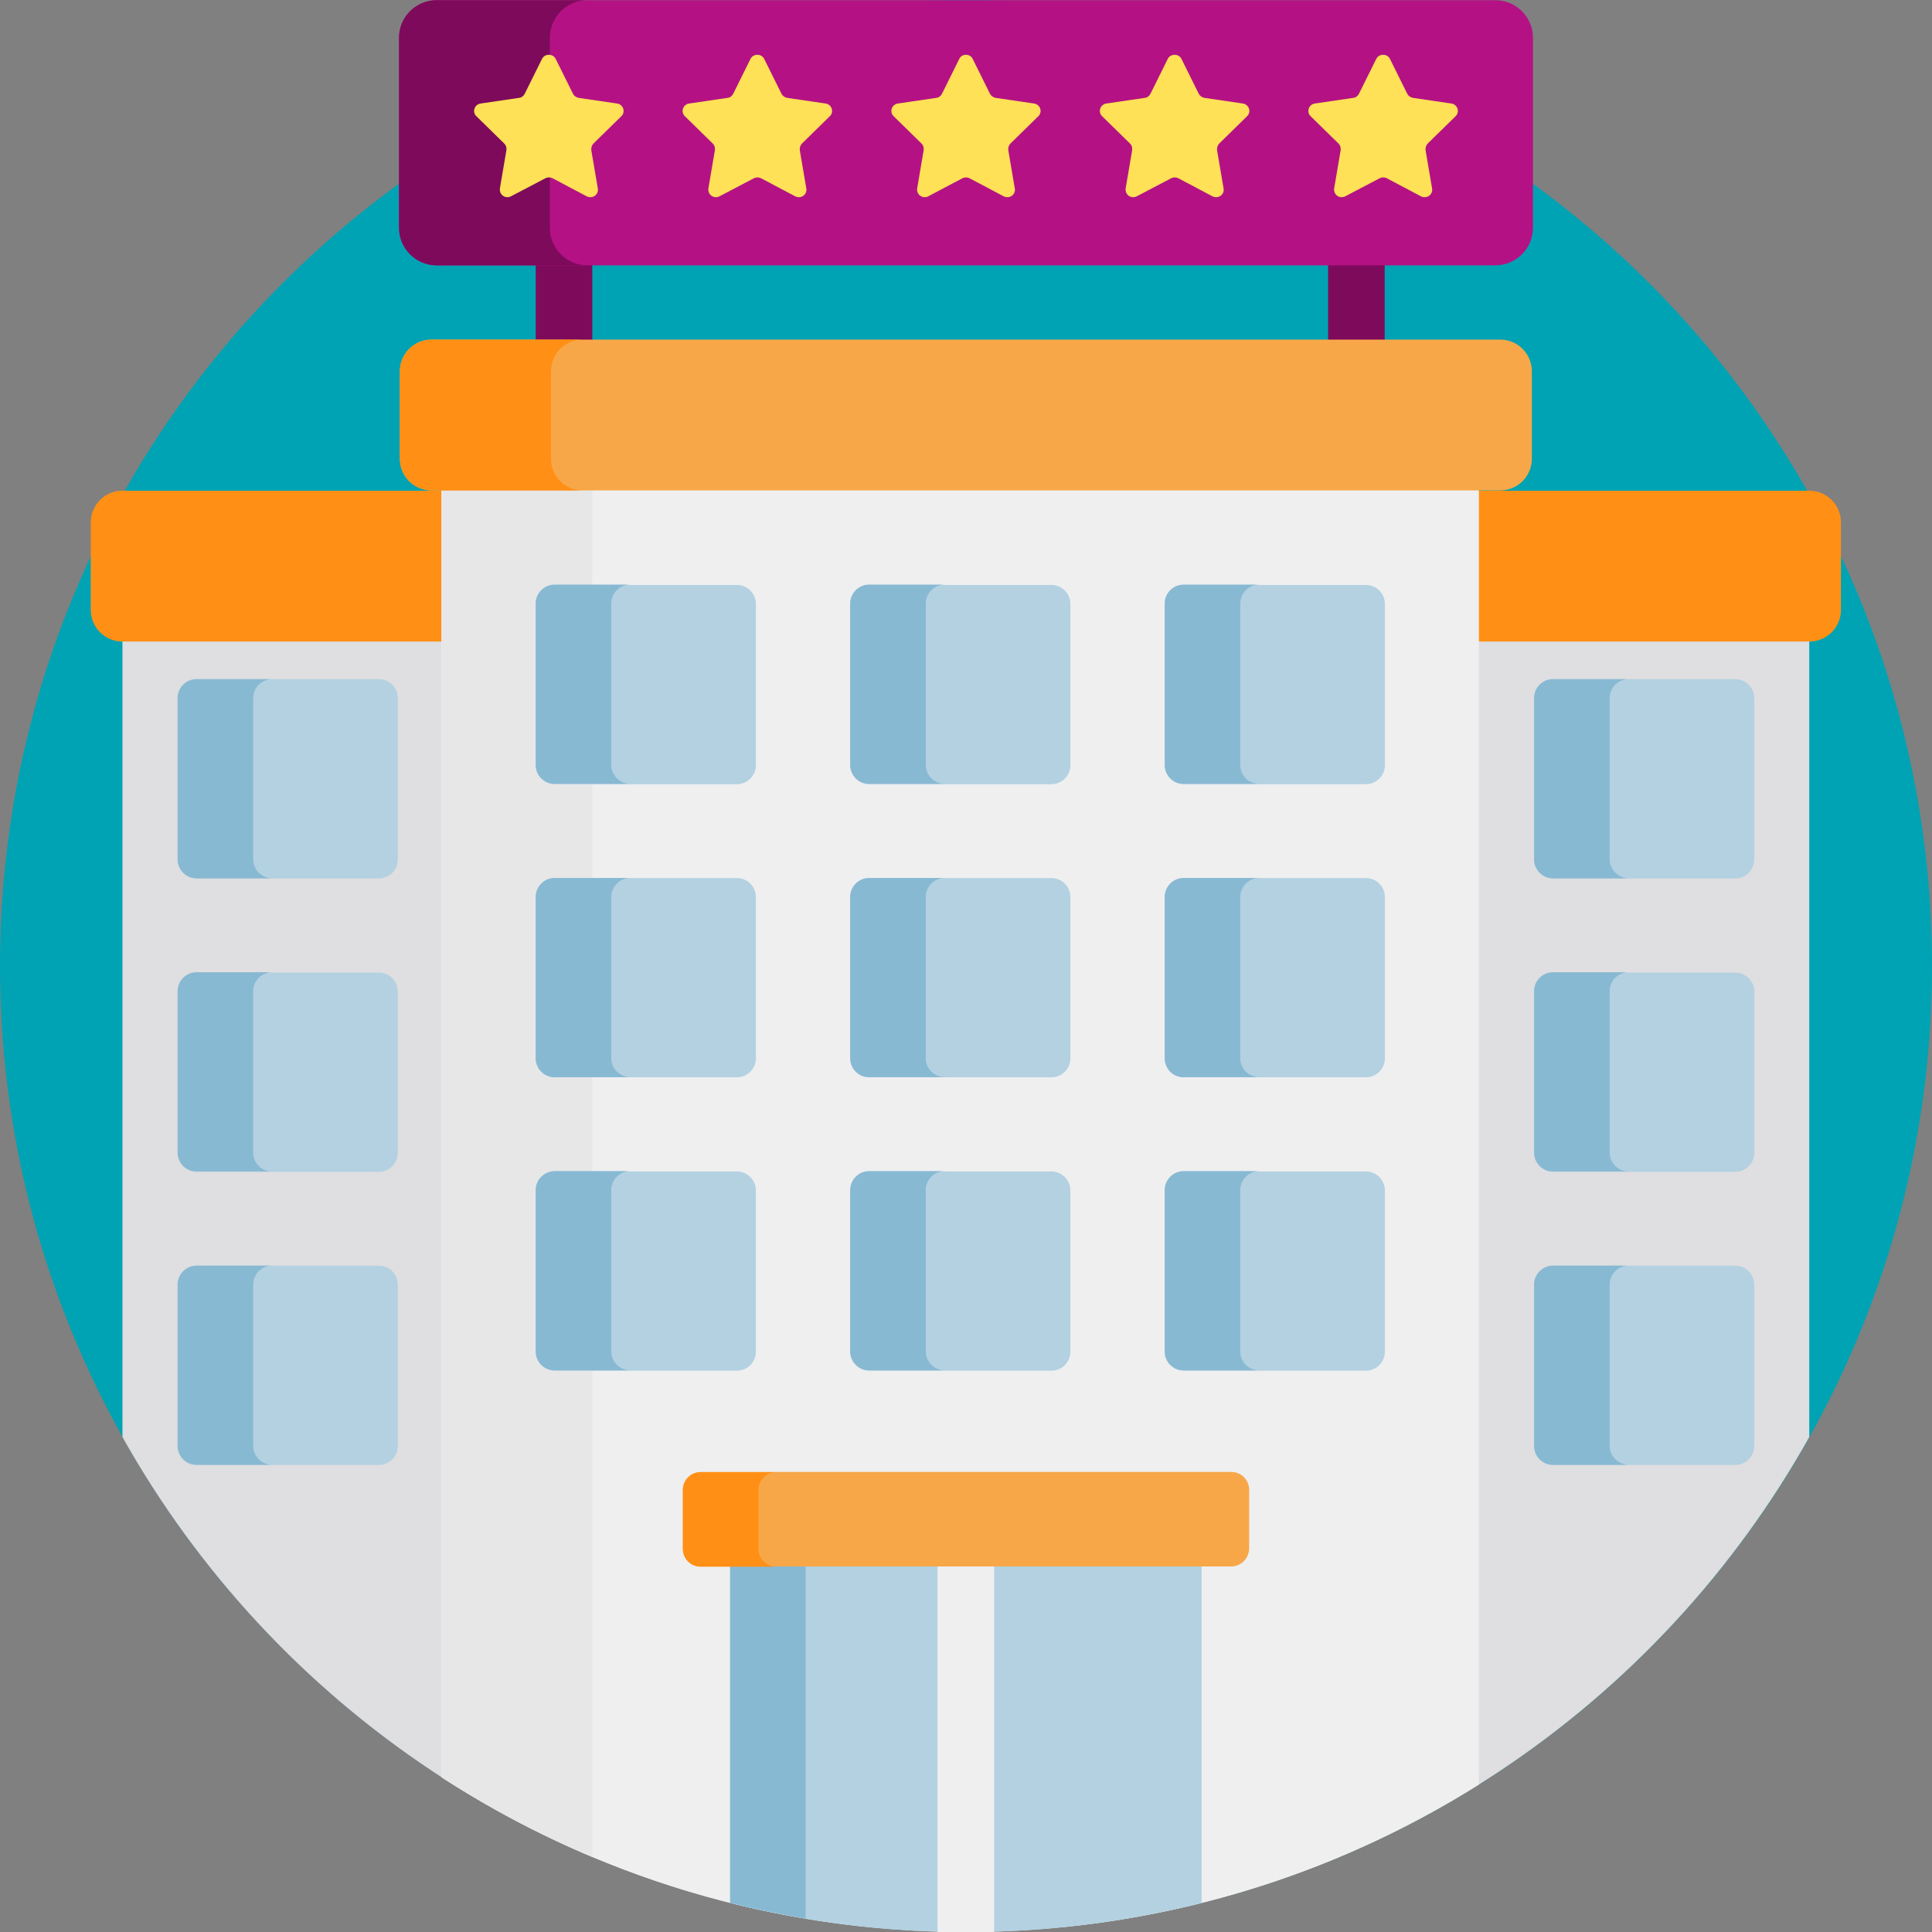 <?xml version="1.0" encoding="utf-8"?>
<!-- Generator: Adobe Illustrator 28.0.0, SVG Export Plug-In . SVG Version: 6.00 Build 0)  -->
<svg version="1.1" id="svg6669" xmlns:svg="http://www.w3.org/2000/svg"
	 xmlns="http://www.w3.org/2000/svg" xmlns:xlink="http://www.w3.org/1999/xlink" x="0px" y="0px" viewBox="0 0 682.7 682.7"
	 style="enable-background:new 0 0 682.7 682.7;" xml:space="preserve">
<rect x="0" y="0" width="682.7" height="682.7" fill="#808080" stroke="none"/>
<style type="text/css">
	.st0{fill:none;}
	.st1{fill:#00A3B3;}
	.st2{fill:#7E0A5C;}
	.st3{fill:#DFDEE0;}
	.st4{fill:#FF9015;}
	.st5{fill:#B3D1E1;}
	.st6{fill:#88B9D3;}
	.st7{fill:#EFEFF0;}
	.st8{fill:#F8A748;}
	.st9{fill:#E7E7E8;}
	.st10{fill:#B41284;}
	.st11{fill:#FFE157;}
</style>
<rect y="0" class="st0" width="682.7" height="682.7"/>
<g id="g6685" transform="translate(512,256)">
	<path id="path6687" class="st1" d="M170.7,85.3c0,188.5-152.8,341.3-341.3,341.3S-512,273.8-512,85.3S-359.2-256-170.7-256
		S170.7-103.2,170.7,85.3"/>
</g>
<path id="path6689" class="st2" d="M209.3,136.2h-20V68.1h20V136.2z"/>
<path id="path6691" class="st2" d="M489.3,136.2h-20V68.1h20V136.2z"/>
<g id="g6693" transform="translate(479.53,347)">
	<path id="path6695" class="st3" d="M159.8-127v287.8C106.6,255.9,9.2,322.9-104.6,334c-4.1-2.3-6.9-6.7-6.9-11.7V-127
		c0-7.4,6-13.3,13.3-13.3h244.7C153.9-140.3,159.8-134.4,159.8-127"/>
</g>
<g id="g6697" transform="translate(479.53,342)">
	<path id="path6699" class="st4" d="M159.8-115.3h-271.4c-6.2,0-11.2-5-11.2-11.2v-30.9c0-6.2,5-11.2,11.2-11.2h271.4
		c6.2,0,11.2,5,11.2,11.2v30.9C171-120.3,166-115.3,159.8-115.3"/>
</g>
<g id="g6701" transform="translate(411.597,332)">
	<path id="path6703" class="st5" d="M137.2-92h64.4c3.7,0,6.7,3,6.7,6.7v57c0,3.7-3,6.7-6.7,6.7h-64.4c-3.7,0-6.7-3-6.7-6.7v-57
		C130.5-89,133.5-92,137.2-92"/>
</g>
<g id="g6705" transform="translate(426.597,284.277)">
	<path id="path6707" class="st6" d="M142.2,19.4v-57c0-3.7,3-6.7,6.7-6.7h-26.7c-3.7,0-6.7,3-6.7,6.7v57c0,3.7,3,6.7,6.7,6.7h26.7
		C145.2,26,142.2,23,142.2,19.4"/>
</g>
<g id="g6709" transform="translate(411.597,254.277)">
	<path id="path6711" class="st5" d="M137.2,89.4h64.4c3.7,0,6.7,3,6.7,6.7v57c0,3.7-3,6.7-6.7,6.7h-64.4c-3.7,0-6.7-3-6.7-6.7V96
		C130.5,92.3,133.5,89.4,137.2,89.4"/>
</g>
<g id="g6713" transform="translate(426.597,206.553)">
	<path id="path6715" class="st6" d="M142.2,200.7v-57c0-3.7,3-6.7,6.7-6.7h-26.7c-3.7,0-6.7,3-6.7,6.7v57c0,3.7,3,6.7,6.7,6.7h26.7
		C145.2,207.4,142.2,204.4,142.2,200.7"/>
</g>
<g id="g6717" transform="translate(411.597,176.553)">
	<path id="path6719" class="st5" d="M137.2,270.7h64.4c3.7,0,6.7,3,6.7,6.7v57c0,3.7-3,6.7-6.7,6.7h-64.4c-3.7,0-6.7-3-6.7-6.7v-57
		C130.5,273.7,133.5,270.7,137.2,270.7"/>
</g>
<g id="g6721" transform="translate(426.597,128.83)">
	<path id="path6723" class="st6" d="M142.2,382.1v-57c0-3.7,3-6.7,6.7-6.7h-26.7c-3.7,0-6.7,3-6.7,6.7v57c0,3.7,3,6.7,6.7,6.7h26.7
		C145.2,388.7,142.2,385.7,142.2,382.1"/>
</g>
<g id="g6725" transform="translate(32.47,347)">
	<path id="path6727" class="st3" d="M10.8-127v287.8C64.1,255.9,161.5,322.9,275.3,334c4.1-2.3,6.9-6.7,6.9-11.7V-127
		c0-7.4-6-13.3-13.3-13.3H24.2C16.8-140.3,10.8-134.4,10.8-127"/>
</g>
<g id="g6729" transform="translate(32.47,342)">
	<path id="path6731" class="st4" d="M10.8-115.3h271.4c6.2,0,11.2-5,11.2-11.2v-30.9c0-6.2-5-11.2-11.2-11.2H10.8
		c-6.2,0-11.2,5-11.2,11.2v30.9C-0.4-120.3,4.6-115.3,10.8-115.3"/>
</g>
<g id="g6733" transform="translate(52.07,332)">
	<path id="path6735" class="st5" d="M17.4-92h64.4c3.7,0,6.7,3,6.7,6.7v57c0,3.7-3,6.7-6.7,6.7H17.4c-3.7,0-6.7-3-6.7-6.7v-57
		C10.7-89,13.7-92,17.4-92"/>
</g>
<g id="g6737" transform="translate(67.07,284.277)">
	<path id="path6739" class="st6" d="M22.4,19.4v-57c0-3.7,3-6.7,6.7-6.7H2.4c-3.7,0-6.7,3-6.7,6.7v57c0,3.7,3,6.7,6.7,6.7H29
		C25.3,26,22.4,23,22.4,19.4"/>
</g>
<g id="g6741" transform="translate(52.07,254.277)">
	<path id="path6743" class="st5" d="M17.4,89.4h64.4c3.7,0,6.7,3,6.7,6.7v57c0,3.7-3,6.7-6.7,6.7H17.4c-3.7,0-6.7-3-6.7-6.7V96
		C10.7,92.3,13.7,89.4,17.4,89.4"/>
</g>
<g id="g6745" transform="translate(67.07,206.553)">
	<path id="path6747" class="st6" d="M22.4,200.7v-57c0-3.7,3-6.7,6.7-6.7H2.4c-3.7,0-6.7,3-6.7,6.7v57c0,3.7,3,6.7,6.7,6.7H29
		C25.3,207.4,22.4,204.4,22.4,200.7"/>
</g>
<g id="g6749" transform="translate(52.07,176.553)">
	<path id="path6751" class="st5" d="M17.4,270.7h64.4c3.7,0,6.7,3,6.7,6.7v57c0,3.7-3,6.7-6.7,6.7H17.4c-3.7,0-6.7-3-6.7-6.7v-57
		C10.7,273.7,13.7,270.7,17.4,270.7"/>
</g>
<g id="g6753" transform="translate(67.07,128.83)">
	<path id="path6755" class="st6" d="M22.4,382.1v-57c0-3.7,3-6.7,6.7-6.7H2.4c-3.7,0-6.7,3-6.7,6.7v57c0,3.7,3,6.7,6.7,6.7H29
		C25.3,388.7,22.4,385.7,22.4,382.1"/>
</g>
<g id="g6757" transform="translate(392,402)">
	<path id="path6759" class="st7" d="M130.7-255.3H-236V226c53.4,34.6,117,54.7,185.3,54.7c66.6,0,128.8-19.1,181.3-52.1V-255.3z"/>
</g>
<g id="g6761" transform="translate(318.5,109.333)">
	<path id="path6763" class="st5" d="M106.2,427.6H-60.5v135.5c26.7,6.7,54.6,10.3,83.3,10.3s56.7-3.6,83.3-10.3V427.6z"/>
</g>
<g id="g6765" transform="translate(193.5,7.699)">
	<path id="path6767" class="st6" d="M64.5,664.7c8.8,2.2,17.7,4,26.7,5.6V529.2H64.5V664.7z"/>
</g>
<path id="path6769" class="st7" d="M351.3,682.7h-20V536.9h20V682.7z"/>
<g id="g6771" transform="translate(326.303,96.833)">
	<path id="path6773" class="st8" d="M108.8,456.7H-78.7c-3.5,0-6.3-2.8-6.3-6.3v-20.8c0-3.5,2.8-6.3,6.3-6.3h187.5
		c3.5,0,6.3,2.8,6.3,6.3v20.8C115,453.9,112.2,456.7,108.8,456.7"/>
</g>
<g id="g6775" transform="translate(201,101.53)">
	<path id="path6777" class="st4" d="M67,445.8V425c0-3.5,2.8-6.3,6.3-6.3H46.6c-3.5,0-6.3,2.8-6.3,6.3v20.8c0,3.5,2.8,6.3,6.3,6.3
		h26.7C69.8,452,67,449.2,67,445.8"/>
</g>
<g id="g6779" transform="translate(117,41.001)">
	<path id="path6781" class="st9" d="M39,587c16.8,10.9,34.7,20.4,53.3,28.2V105.7H39V587z"/>
</g>
<g id="g6783" transform="translate(397.598,382)">
	<path id="path6785" class="st8" d="M132.5-208.7h-377.6c-6.2,0-11.2-5-11.2-11.2v-30.9c0-6.2,5-11.2,11.2-11.2h377.6
		c6.2,0,11.2,5,11.2,11.2v30.9C143.7-213.7,138.7-208.7,132.5-208.7"/>
</g>
<g id="g6787" transform="translate(146,390.402)">
	<path id="path6789" class="st4" d="M48.7-228.3v-30.9c0-6.2,5-11.2,11.2-11.2H6.5c-6.2,0-11.2,5-11.2,11.2v30.9
		c0,6.2,5,11.2,11.2,11.2h53.3C53.7-217.1,48.7-222.1,48.7-228.3"/>
</g>
<g id="g6791" transform="translate(147,357)">
	<path id="path6793" class="st5" d="M49-150.3h64.4c3.7,0,6.7,3,6.7,6.7v57c0,3.7-3,6.7-6.7,6.7H49c-3.7,0-6.7-3-6.7-6.7v-57
		C42.3-147.3,45.3-150.3,49-150.3"/>
</g>
<g id="g6795" transform="translate(162,309.277)">
	<path id="path6797" class="st6" d="M54-39v-57c0-3.7,3-6.7,6.7-6.7H34c-3.7,0-6.7,3-6.7,6.7v57c0,3.7,3,6.7,6.7,6.7h26.7
		C57-32.3,54-35.3,54-39"/>
</g>
<g id="g6799" transform="translate(230.333,357)">
	<path id="path6801" class="st5" d="M76.8-150.3h64.4c3.7,0,6.7,3,6.7,6.7v57c0,3.7-3,6.7-6.7,6.7H76.8c-3.7,0-6.7-3-6.7-6.7v-57
		C70.1-147.3,73.1-150.3,76.8-150.3"/>
</g>
<g id="g6803" transform="translate(245.333,309.277)">
	<path id="path6805" class="st6" d="M81.8-39v-57c0-3.7,3-6.7,6.7-6.7H61.8c-3.7,0-6.7,3-6.7,6.7v57c0,3.7,3,6.7,6.7,6.7h26.7
		C84.8-32.3,81.8-35.3,81.8-39"/>
</g>
<g id="g6807" transform="translate(147,279.277)">
	<path id="path6809" class="st5" d="M49,31h64.4c3.7,0,6.7,3,6.7,6.7v57c0,3.7-3,6.7-6.7,6.7H49c-3.7,0-6.7-3-6.7-6.7v-57
		C42.3,34,45.3,31,49,31"/>
</g>
<g id="g6811" transform="translate(230.333,279.277)">
	<path id="path6813" class="st5" d="M76.8,31h64.4c3.7,0,6.7,3,6.7,6.7v57c0,3.7-3,6.7-6.7,6.7H76.8c-3.7,0-6.7-3-6.7-6.7v-57
		C70.1,34,73.1,31,76.8,31"/>
</g>
<g id="g6815" transform="translate(162,231.553)">
	<path id="path6817" class="st6" d="M54,142.4v-57c0-3.7,3-6.7,6.7-6.7H34c-3.7,0-6.7,3-6.7,6.7v57c0,3.7,3,6.7,6.7,6.7h26.7
		C57,149,54,146.1,54,142.4"/>
</g>
<g id="g6819" transform="translate(245.333,231.553)">
	<path id="path6821" class="st6" d="M81.8,142.4v-57c0-3.7,3-6.7,6.7-6.7H61.8c-3.7,0-6.7,3-6.7,6.7v57c0,3.7,3,6.7,6.7,6.7h26.7
		C84.8,149,81.8,146.1,81.8,142.4"/>
</g>
<g id="g6823" transform="translate(147,201.553)">
	<path id="path6825" class="st5" d="M49,212.4h64.4c3.7,0,6.7,3,6.7,6.7v57c0,3.7-3,6.7-6.7,6.7H49c-3.7,0-6.7-3-6.7-6.7v-57
		C42.3,215.4,45.3,212.4,49,212.4"/>
</g>
<g id="g6827" transform="translate(230.333,201.553)">
	<path id="path6829" class="st5" d="M76.8,212.4h64.4c3.7,0,6.7,3,6.7,6.7v57c0,3.7-3,6.7-6.7,6.7H76.8c-3.7,0-6.7-3-6.7-6.7v-57
		C70.1,215.4,73.1,212.4,76.8,212.4"/>
</g>
<g id="g6831" transform="translate(162,153.83)">
	<path id="path6833" class="st6" d="M54,323.7v-57c0-3.7,3-6.7,6.7-6.7H34c-3.7,0-6.7,3-6.7,6.7v57c0,3.7,3,6.7,6.7,6.7h26.7
		C57,330.4,54,327.4,54,323.7"/>
</g>
<g id="g6835" transform="translate(245.333,153.83)">
	<path id="path6837" class="st6" d="M81.8,323.7v-57c0-3.7,3-6.7,6.7-6.7H61.8c-3.7,0-6.7,3-6.7,6.7v57c0,3.7,3,6.7,6.7,6.7h26.7
		C84.8,330.4,81.8,327.4,81.8,323.7"/>
</g>
<g id="g6839" transform="translate(313.667,357)">
	<path id="path6841" class="st5" d="M104.6-150.3H169c3.7,0,6.7,3,6.7,6.7v57c0,3.7-3,6.7-6.7,6.7h-64.4c-3.7,0-6.7-3-6.7-6.7v-57
		C97.9-147.3,100.9-150.3,104.6-150.3"/>
</g>
<g id="g6843" transform="translate(328.667,309.277)">
	<path id="path6845" class="st6" d="M109.6-39v-57c0-3.7,3-6.7,6.7-6.7H89.6c-3.7,0-6.7,3-6.7,6.7v57c0,3.7,3,6.7,6.7,6.7h26.7
		C112.5-32.3,109.6-35.3,109.6-39"/>
</g>
<g id="g6847" transform="translate(313.667,279.277)">
	<path id="path6849" class="st5" d="M104.6,31H169c3.7,0,6.7,3,6.7,6.7v57c0,3.7-3,6.7-6.7,6.7h-64.4c-3.7,0-6.7-3-6.7-6.7v-57
		C97.9,34,100.9,31,104.6,31"/>
</g>
<g id="g6851" transform="translate(328.667,231.553)">
	<path id="path6853" class="st6" d="M109.6,142.4v-57c0-3.7,3-6.7,6.7-6.7H89.6c-3.7,0-6.7,3-6.7,6.7v57c0,3.7,3,6.7,6.7,6.7h26.7
		C112.5,149,109.6,146.1,109.6,142.4"/>
</g>
<g id="g6855" transform="translate(313.667,201.553)">
	<path id="path6857" class="st5" d="M104.6,212.4H169c3.7,0,6.7,3,6.7,6.7v57c0,3.7-3,6.7-6.7,6.7h-64.4c-3.7,0-6.7-3-6.7-6.7v-57
		C97.9,215.4,100.9,212.4,104.6,212.4"/>
</g>
<g id="g6859" transform="translate(328.667,153.83)">
	<path id="path6861" class="st6" d="M109.6,323.7v-57c0-3.7,3-6.7,6.7-6.7H89.6c-3.7,0-6.7,3-6.7,6.7v57c0,3.7,3,6.7,6.7,6.7h26.7
		C112.5,330.4,109.6,327.4,109.6,323.7"/>
</g>
<g id="g6863" transform="translate(396.298,441.667)">
	<path id="path6865" class="st10" d="M132.1-347.9H-242c-7.4,0-13.3-6-13.3-13.3v-67.1c0-7.4,6-13.3,13.3-13.3h374.1
		c7.4,0,13.3,6,13.3,13.3v67.1C145.4-353.9,139.5-347.9,132.1-347.9"/>
</g>
<g id="g6867" transform="translate(145.702,451.667)">
	<path id="path6869" class="st2" d="M48.6-371.2v-67.1c0-7.4,6-13.3,13.3-13.3H8.6c-7.4,0-13.3,6-13.3,13.3v67.1
		c0,7.4,6,13.3,13.3,13.3h53.3C54.5-357.9,48.6-363.9,48.6-371.2"/>
</g>
<g id="g6871" transform="translate(257.793,496.38)">
	<path id="path6873" class="st11" d="M85.9-475.6l6.1,12.3c0.4,0.8,1.1,1.3,2,1.5l13.6,2c2.2,0.3,3.1,3,1.5,4.5l-9.8,9.6
		c-0.6,0.6-0.9,1.5-0.8,2.4l2.3,13.5c0.4,2.2-1.9,3.8-3.9,2.8l-12.1-6.4c-0.8-0.4-1.7-0.4-2.5,0L70.2-427c-2,1-4.2-0.6-3.9-2.8
		l2.3-13.5c0.1-0.9-0.1-1.7-0.8-2.4l-9.8-9.6c-1.6-1.5-0.7-4.2,1.5-4.5l13.6-2c0.9-0.1,1.6-0.7,2-1.5l6.1-12.3
		C82.1-477.5,85-477.5,85.9-475.6"/>
</g>
<g id="g6875" transform="translate(313.067,496.38)">
	<path id="path6877" class="st11" d="M104.4-475.6l6.1,12.3c0.4,0.8,1.1,1.3,2,1.5l13.6,2c2.2,0.3,3.1,3,1.5,4.5l-9.8,9.6
		c-0.6,0.6-0.9,1.5-0.8,2.4l2.3,13.5c0.4,2.2-1.9,3.8-3.9,2.8l-12.1-6.4c-0.8-0.4-1.7-0.4-2.5,0L88.6-427c-2,1-4.2-0.6-3.9-2.8
		l2.3-13.5c0.1-0.9-0.1-1.7-0.8-2.4l-9.8-9.6c-1.6-1.5-0.7-4.2,1.5-4.5l13.6-2c0.9-0.1,1.6-0.7,2-1.5l6.1-12.3
		C100.6-477.5,103.4-477.5,104.4-475.6"/>
</g>
<g id="g6879" transform="translate(202.52,496.38)">
	<path id="path6881" class="st11" d="M67.5-475.6l6.1,12.3c0.4,0.8,1.1,1.3,2,1.5l13.6,2c2.2,0.3,3.1,3,1.5,4.5l-9.8,9.6
		c-0.6,0.6-0.9,1.5-0.8,2.4l2.3,13.5c0.4,2.2-1.9,3.8-3.9,2.8l-12.1-6.4c-0.8-0.4-1.7-0.4-2.5,0L51.7-427c-2,1-4.2-0.6-3.9-2.8
		l2.3-13.5c0.1-0.9-0.1-1.7-0.8-2.4l-9.8-9.6c-1.6-1.5-0.7-4.2,1.5-4.5l13.6-2c0.9-0.1,1.6-0.7,2-1.5l6.1-12.3
		C63.7-477.5,66.5-477.5,67.5-475.6"/>
</g>
<g id="g6883" transform="translate(147.246,496.38)">
	<path id="path6885" class="st11" d="M49.1-475.6l6.1,12.3c0.4,0.8,1.1,1.3,2,1.5l13.6,2c2.2,0.3,3.1,3,1.5,4.5l-9.8,9.6
		c-0.6,0.6-0.9,1.5-0.8,2.4l2.3,13.5c0.4,2.2-1.9,3.8-3.9,2.8l-12.1-6.4c-0.8-0.4-1.7-0.4-2.5,0L33.3-427c-2,1-4.2-0.6-3.9-2.8
		l2.3-13.5c0.1-0.9-0.1-1.7-0.8-2.4l-9.8-9.6c-1.6-1.5-0.7-4.2,1.5-4.5l13.6-2c0.9-0.1,1.6-0.7,2-1.5l6.1-12.3
		C45.3-477.5,48.1-477.5,49.1-475.6"/>
</g>
<g id="g6887" transform="translate(368.341,496.38)">
	<path id="path6889" class="st11" d="M122.8-475.6l6.1,12.3c0.4,0.8,1.1,1.3,2,1.5l13.6,2c2.2,0.3,3.1,3,1.5,4.5l-9.8,9.6
		c-0.6,0.6-0.9,1.5-0.8,2.4l2.3,13.5c0.4,2.2-1.9,3.8-3.9,2.8l-12.1-6.4c-0.8-0.4-1.7-0.4-2.5,0L107-427c-2,1-4.2-0.6-3.9-2.8
		l2.3-13.5c0.1-0.9-0.1-1.7-0.8-2.4l-9.8-9.6c-1.6-1.5-0.7-4.2,1.5-4.5l13.6-2c0.9-0.1,1.6-0.7,2-1.5l6.1-12.3
		C119-477.5,121.8-477.5,122.8-475.6"/>
</g>
</svg>
